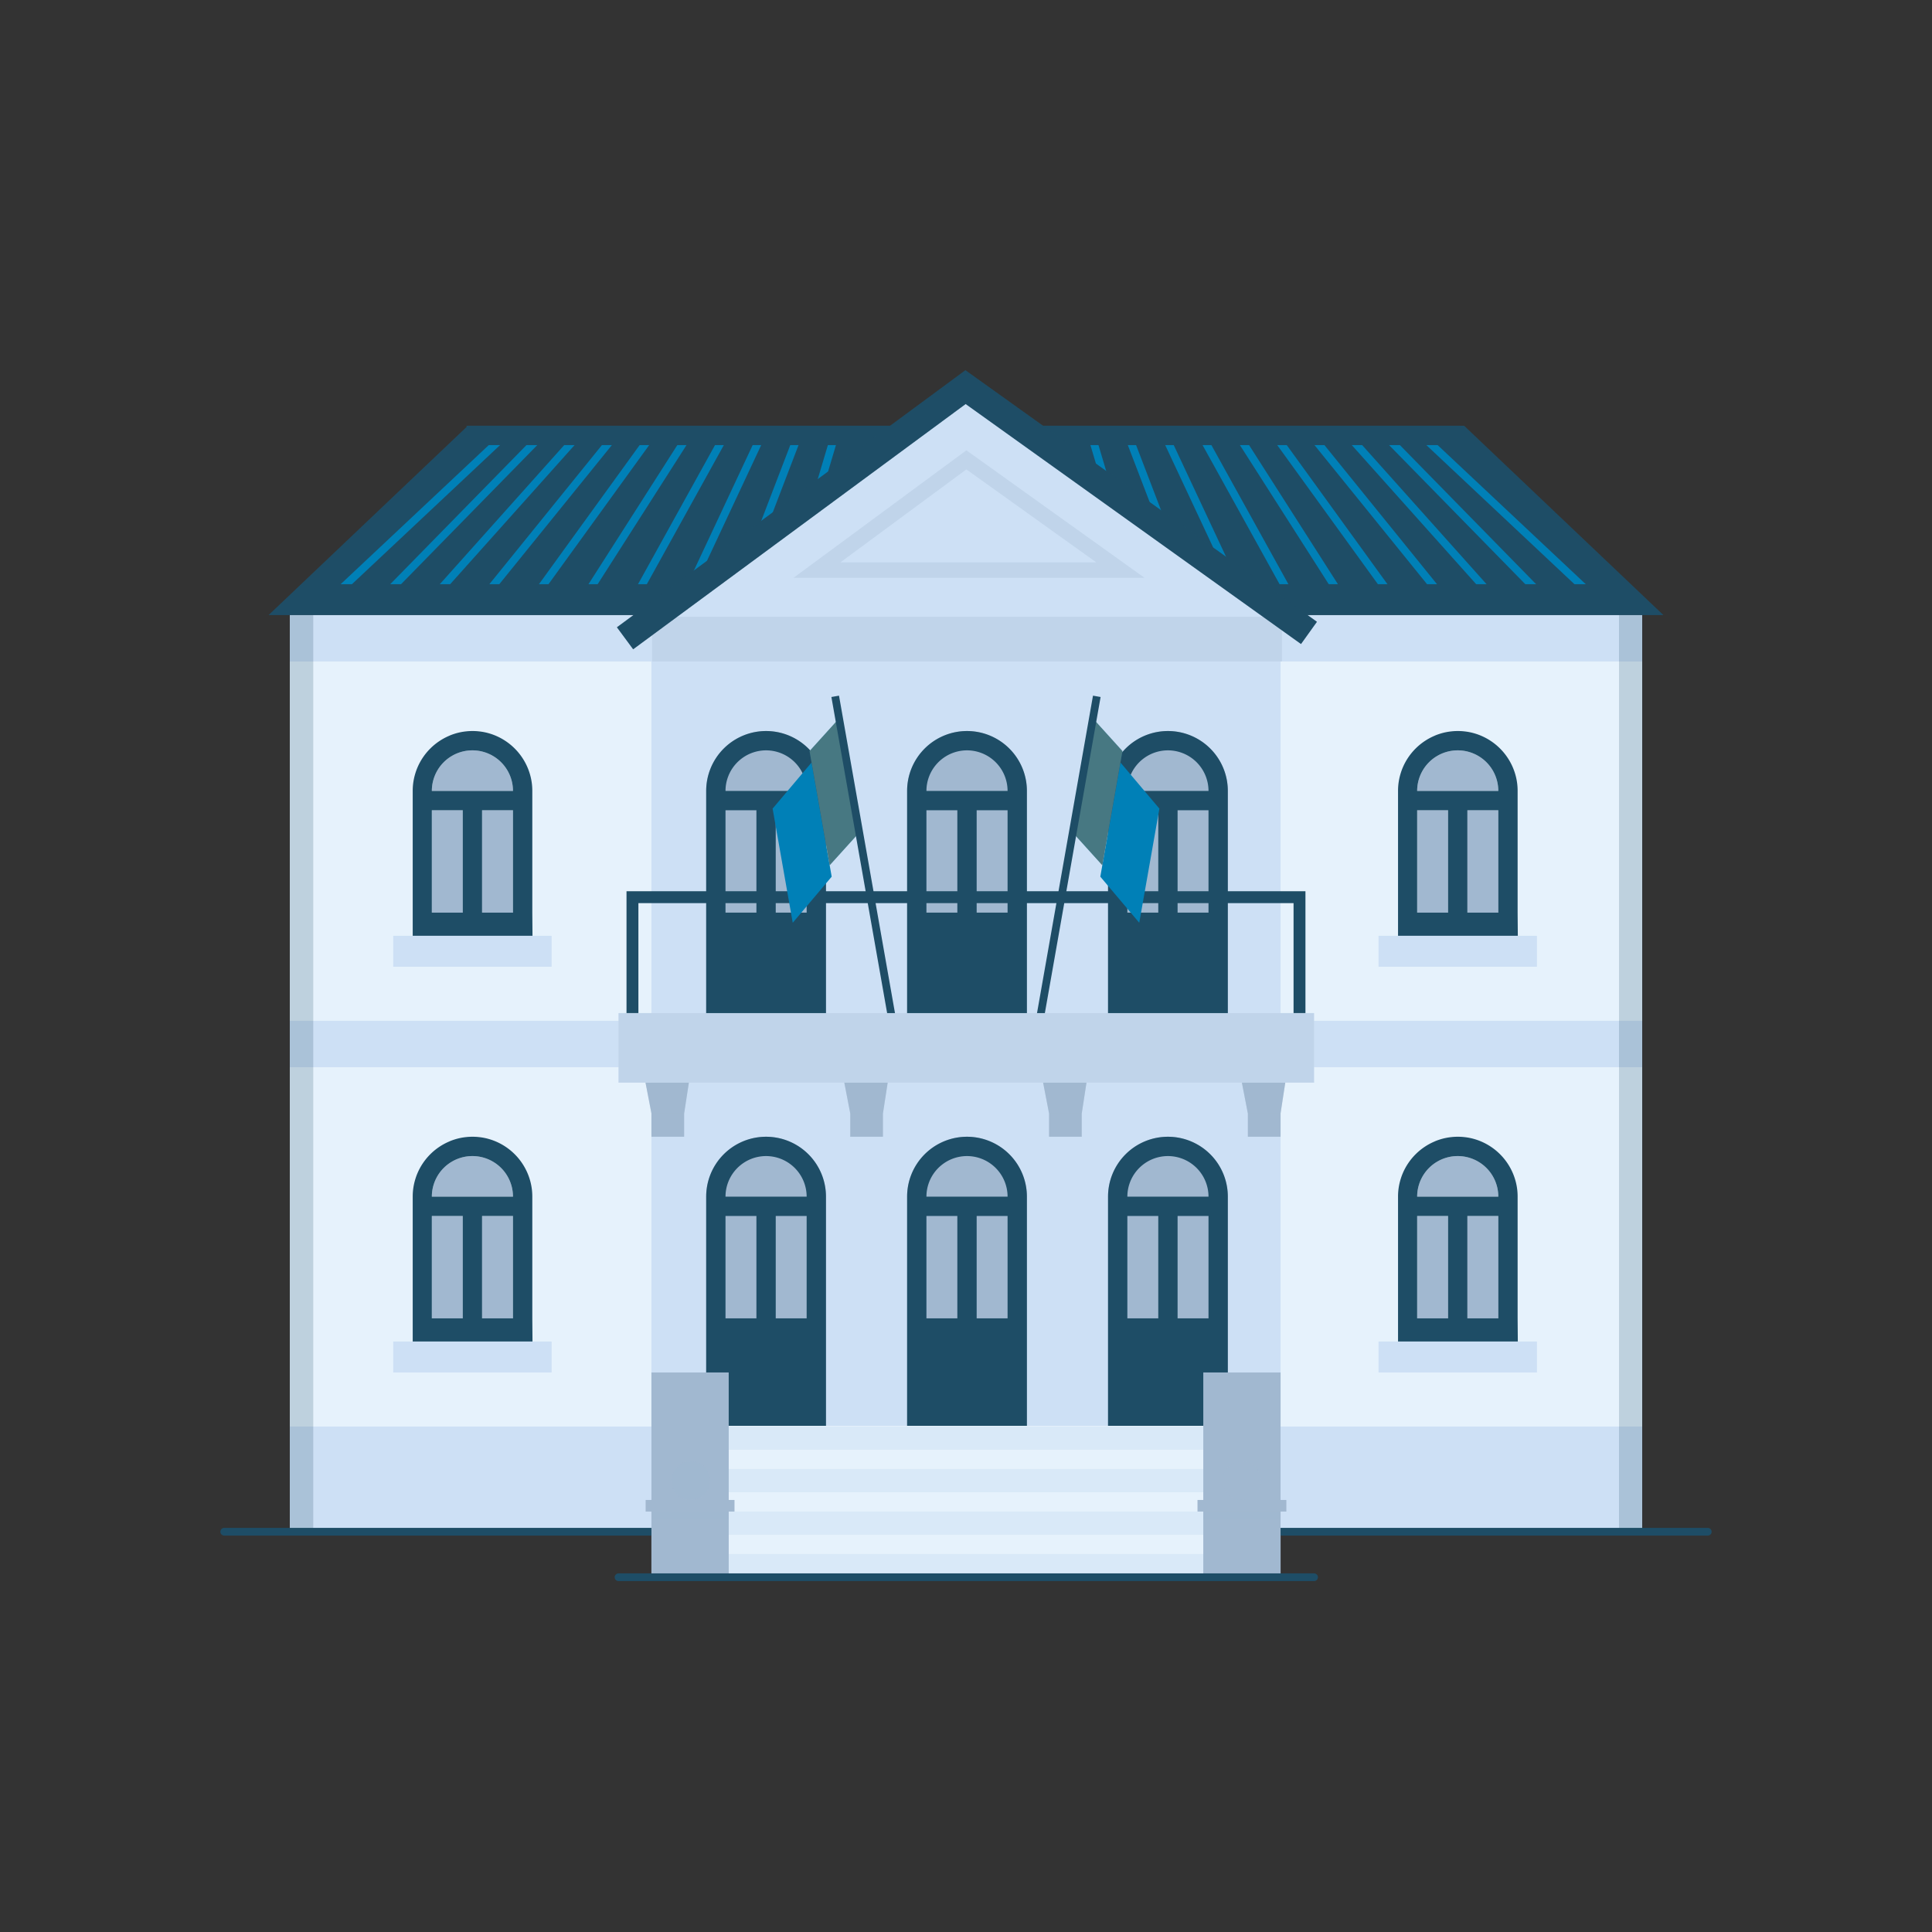 <svg xmlns="http://www.w3.org/2000/svg" viewBox="0 0 500 500"><rect x="0" y="0" width="500" height="500" fill="#333333" stroke="none"/><g style="isolation:isolate"><g id="Calque_2" data-name="Calque 2"><polygon points="69.5 159.19 430.5 159.19 378.93 110.19 121.07 110.19 69.5 159.19" style="fill:#1e4d66"/><rect x="75" y="164.19" width="350" height="233" style="fill:#e6f2fc"/><rect x="75" y="369.19" width="350" height="28" style="fill:#cde0f5"/><rect x="168.59" y="164.19" width="162.82" height="244" style="fill:#cde0f5"/><path d="M198.26,294.19h0a15.5,15.5,0,0,1,15.5,15.5v59.5a0,0,0,0,1,0,0h-31a0,0,0,0,1,0,0v-59.5A15.5,15.5,0,0,1,198.26,294.19Z" style="fill:#a1b8d0"/><path d="M198.26,294.19a15.5,15.5,0,0,0-15.5,15.5v59.5h31v-59.5A15.5,15.5,0,0,0,198.26,294.19Zm0,5a10.51,10.51,0,0,1,10.5,10.5h-21A10.51,10.51,0,0,1,198.26,299.19Zm-10.5,15.5h8v26.5h-8Zm13,26.5v-26.5h8v26.5Z" style="fill:#1e4d66"/><path d="M250.26,294.19h0a15.5,15.5,0,0,1,15.5,15.5v59.5a0,0,0,0,1,0,0h-31a0,0,0,0,1,0,0v-59.5A15.5,15.5,0,0,1,250.26,294.19Z" style="fill:#a1b8d0"/><path d="M250.26,294.19a15.5,15.5,0,0,0-15.5,15.5v59.5h31v-59.5A15.5,15.5,0,0,0,250.26,294.19Zm0,5a10.51,10.51,0,0,1,10.5,10.5h-21A10.51,10.51,0,0,1,250.26,299.19Zm-10.5,15.5h8v26.5h-8Zm13,26.5v-26.5h8v26.5Z" style="fill:#1e4d66"/><path d="M302.26,294.19h0a15.5,15.5,0,0,1,15.5,15.5v59.5a0,0,0,0,1,0,0h-31a0,0,0,0,1,0,0v-59.5A15.5,15.5,0,0,1,302.26,294.19Z" style="fill:#a1b8d0"/><path d="M302.26,294.19a15.5,15.5,0,0,0-15.5,15.5v59.5h31v-59.5A15.5,15.5,0,0,0,302.26,294.19Zm0,5a10.51,10.51,0,0,1,10.5,10.5h-21A10.51,10.51,0,0,1,302.26,299.19Zm-10.5,15.5h8v26.5h-8Zm13,26.5v-26.5h8v26.5Z" style="fill:#1e4d66"/><path d="M198.26,189.19h0a15.5,15.5,0,0,1,15.5,15.5v59.5a0,0,0,0,1,0,0h-31a0,0,0,0,1,0,0v-59.5A15.5,15.5,0,0,1,198.26,189.19Z" style="fill:#a1b8d0"/><path d="M198.26,189.19a15.5,15.5,0,0,0-15.5,15.5v59.5h31v-59.5A15.5,15.5,0,0,0,198.26,189.19Zm0,5a10.51,10.51,0,0,1,10.5,10.5h-21A10.51,10.51,0,0,1,198.26,194.19Zm-10.5,15.5h8v26.5h-8Zm13,26.5v-26.5h8v26.5Z" style="fill:#1e4d66"/><path d="M250.26,189.19h0a15.5,15.5,0,0,1,15.5,15.5v59.5a0,0,0,0,1,0,0h-31a0,0,0,0,1,0,0v-59.5A15.5,15.5,0,0,1,250.26,189.19Z" style="fill:#a1b8d0"/><path d="M250.26,189.19a15.5,15.5,0,0,0-15.5,15.5v59.5h31v-59.5A15.5,15.5,0,0,0,250.26,189.19Zm0,5a10.51,10.51,0,0,1,10.5,10.5h-21A10.51,10.51,0,0,1,250.26,194.19Zm-10.5,15.5h8v26.5h-8Zm13,26.5v-26.5h8v26.5Z" style="fill:#1e4d66"/><path d="M302.26,189.19h0a15.5,15.5,0,0,1,15.5,15.5v59.5a0,0,0,0,1,0,0h-31a0,0,0,0,1,0,0v-59.5A15.5,15.5,0,0,1,302.26,189.19Z" style="fill:#a1b8d0"/><path d="M302.26,189.19a15.5,15.5,0,0,0-15.5,15.5v59.5h31v-59.5A15.5,15.5,0,0,0,302.26,189.19Zm0,5a10.51,10.51,0,0,1,10.5,10.5h-21A10.51,10.51,0,0,1,302.26,194.19Zm-10.5,15.5h8v26.5h-8Zm13,26.5v-26.5h8v26.5Z" style="fill:#1e4d66"/><rect x="75" y="264.19" width="350" height="12" style="fill:#cde0f5"/><rect x="75" y="159.19" width="350" height="12" style="fill:#cde0f5"/><rect x="379.76" y="314.69" width="8" height="26.5" style="fill:#a1b8d0"/><rect x="366.76" y="314.69" width="8" height="26.5" style="fill:#a1b8d0"/><path d="M361.76,309.69h0a15.22,15.22,0,0,1,.7-4.61A15.22,15.22,0,0,0,361.76,309.69Z" style="fill:#a1b8d0"/><path d="M392.76,309.69a15.22,15.22,0,0,0-.7-4.61,15.22,15.22,0,0,1,.7,4.61Z" style="fill:#a1b8d0"/><path d="M377.26,299.19a10.51,10.51,0,0,0-10.5,10.5h21A10.51,10.51,0,0,0,377.26,299.19Z" style="fill:#a1b8d0"/><path d="M363,303.65a15.48,15.48,0,0,1,2.32-3.82A15.48,15.48,0,0,0,363,303.65Z" style="fill:#1e4d66"/><path d="M389.22,299.83a15.46,15.46,0,0,1,2.84,5.25A15.46,15.46,0,0,0,389.22,299.83Z" style="fill:#1e4d66"/><path d="M372.65,294.88a15.11,15.11,0,0,1,3-.61A15.11,15.11,0,0,0,372.65,294.88Z" style="fill:#1e4d66"/><path d="M378.84,294.27a15.07,15.07,0,0,1,3,.61A15.07,15.07,0,0,0,378.84,294.27Z" style="fill:#1e4d66"/><path d="M371.23,295.41a15.47,15.47,0,0,0-5.93,4.42A15.47,15.47,0,0,1,371.23,295.41Z" style="fill:#1e4d66"/><path d="M389.22,299.83a15.57,15.57,0,0,0-7.35-4.95A15.57,15.57,0,0,1,389.22,299.83Z" style="fill:#1e4d66"/><path d="M392.76,341.19v-31.5a15.22,15.22,0,0,0-.7-4.61,15.54,15.54,0,0,0-10.19-10.2,15.07,15.07,0,0,0-3-.61,13.82,13.82,0,0,0-1.58-.08,14,14,0,0,0-1.59.08,15.11,15.11,0,0,0-3,.61c-.49.16-1,.33-1.42.53a15.54,15.54,0,0,0-8.25,8.24,14.35,14.35,0,0,0-.52,1.43,15.22,15.22,0,0,0-.7,4.61v37.5h31Zm-18,0h-8v-26.5h8Zm13,0h-8v-26.5h8Zm-21-31.5a10.5,10.5,0,0,1,21,0Z" style="fill:#1e4d66"/><rect x="356.76" y="347.19" width="41" height="8" style="fill:#cde0f5"/><rect x="124.76" y="314.69" width="8" height="26.5" style="fill:#a1b8d0"/><rect x="111.76" y="314.69" width="8" height="26.5" style="fill:#a1b8d0"/><path d="M106.76,309.69h0a15.22,15.22,0,0,1,.7-4.61A15.22,15.22,0,0,0,106.76,309.69Z" style="fill:#a1b8d0"/><path d="M137.76,309.69a15.22,15.22,0,0,0-.7-4.61,15.22,15.22,0,0,1,.7,4.61Z" style="fill:#a1b8d0"/><path d="M122.26,299.19a10.51,10.51,0,0,0-10.5,10.5h21A10.51,10.51,0,0,0,122.26,299.19Z" style="fill:#a1b8d0"/><path d="M108,303.65a15.48,15.48,0,0,1,2.32-3.82A15.48,15.48,0,0,0,108,303.65Z" style="fill:#1e4d66"/><path d="M134.22,299.83a15.46,15.46,0,0,1,2.84,5.25A15.46,15.46,0,0,0,134.22,299.83Z" style="fill:#1e4d66"/><path d="M117.65,294.88a15.11,15.11,0,0,1,3-.61A15.11,15.11,0,0,0,117.65,294.88Z" style="fill:#1e4d66"/><path d="M123.84,294.27a15.07,15.07,0,0,1,3,.61A15.07,15.07,0,0,0,123.84,294.27Z" style="fill:#1e4d66"/><path d="M116.23,295.41a15.47,15.47,0,0,0-5.93,4.42A15.47,15.47,0,0,1,116.23,295.41Z" style="fill:#1e4d66"/><path d="M134.22,299.83a15.57,15.57,0,0,0-7.35-4.95A15.57,15.57,0,0,1,134.22,299.83Z" style="fill:#1e4d66"/><path d="M137.76,341.19v-31.5a15.22,15.22,0,0,0-.7-4.61,15.54,15.54,0,0,0-10.19-10.2,15.07,15.07,0,0,0-3-.61,13.82,13.82,0,0,0-1.58-.08,14,14,0,0,0-1.59.08,15.11,15.11,0,0,0-3,.61c-.49.16-1,.33-1.42.53a15.54,15.54,0,0,0-8.25,8.24,14.35,14.35,0,0,0-.52,1.43,15.22,15.22,0,0,0-.7,4.61v37.5h31Zm-18,0h-8v-26.5h8Zm13,0h-8v-26.5h8Zm-21-31.5a10.5,10.5,0,1,1,21,0Z" style="fill:#1e4d66"/><rect x="101.76" y="347.19" width="41" height="8" style="fill:#cde0f5"/><rect x="379.76" y="209.69" width="8" height="26.5" style="fill:#a1b8d0"/><rect x="366.76" y="209.69" width="8" height="26.5" style="fill:#a1b8d0"/><path d="M361.76,204.69h0a15.22,15.22,0,0,1,.7-4.61A15.22,15.22,0,0,0,361.76,204.69Z" style="fill:#a1b8d0"/><path d="M392.76,204.69a15.22,15.22,0,0,0-.7-4.61,15.22,15.22,0,0,1,.7,4.61Z" style="fill:#a1b8d0"/><path d="M377.26,194.19a10.51,10.51,0,0,0-10.5,10.5h21A10.51,10.51,0,0,0,377.26,194.19Z" style="fill:#a1b8d0"/><path d="M363,198.65a15.48,15.48,0,0,1,2.32-3.82A15.48,15.48,0,0,0,363,198.65Z" style="fill:#1e4d66"/><path d="M389.22,194.83a15.46,15.46,0,0,1,2.84,5.25A15.46,15.46,0,0,0,389.22,194.83Z" style="fill:#1e4d66"/><path d="M372.65,189.88a15.11,15.11,0,0,1,3-.61A15.11,15.11,0,0,0,372.65,189.88Z" style="fill:#1e4d66"/><path d="M378.84,189.27a15.07,15.07,0,0,1,3,.61A15.07,15.07,0,0,0,378.84,189.27Z" style="fill:#1e4d66"/><path d="M371.23,190.41a15.47,15.47,0,0,0-5.93,4.42A15.47,15.47,0,0,1,371.23,190.41Z" style="fill:#1e4d66"/><path d="M389.22,194.83a15.57,15.57,0,0,0-7.35-5A15.57,15.57,0,0,1,389.22,194.83Z" style="fill:#1e4d66"/><path d="M392.76,236.19v-31.5a15.22,15.22,0,0,0-.7-4.61,15.54,15.54,0,0,0-10.19-10.2,15.07,15.07,0,0,0-3-.61,13.82,13.82,0,0,0-1.58-.08,14,14,0,0,0-1.59.08,15.11,15.11,0,0,0-3,.61c-.49.16-1,.33-1.42.53a15.54,15.54,0,0,0-8.25,8.24,14.35,14.35,0,0,0-.52,1.43,15.22,15.22,0,0,0-.7,4.61v37.5h31Zm-18,0h-8v-26.5h8Zm13,0h-8v-26.5h8Zm-21-31.5a10.5,10.5,0,0,1,21,0Z" style="fill:#1e4d66"/><rect x="356.76" y="242.19" width="41" height="8" style="fill:#cde0f5"/><rect x="124.76" y="209.69" width="8" height="26.5" style="fill:#a1b8d0"/><rect x="111.76" y="209.69" width="8" height="26.5" style="fill:#a1b8d0"/><path d="M106.76,204.69h0a15.22,15.22,0,0,1,.7-4.61A15.22,15.22,0,0,0,106.76,204.69Z" style="fill:#a1b8d0"/><path d="M137.76,204.69a15.22,15.22,0,0,0-.7-4.61,15.22,15.22,0,0,1,.7,4.61Z" style="fill:#a1b8d0"/><path d="M122.26,194.19a10.51,10.51,0,0,0-10.5,10.5h21A10.51,10.51,0,0,0,122.26,194.19Z" style="fill:#a1b8d0"/><path d="M108,198.65a15.48,15.48,0,0,1,2.32-3.82A15.48,15.48,0,0,0,108,198.65Z" style="fill:#1e4d66"/><path d="M134.22,194.83a15.46,15.46,0,0,1,2.84,5.25A15.46,15.46,0,0,0,134.22,194.83Z" style="fill:#1e4d66"/><path d="M117.65,189.88a15.11,15.11,0,0,1,3-.61A15.11,15.11,0,0,0,117.65,189.88Z" style="fill:#1e4d66"/><path d="M123.84,189.27a15.07,15.07,0,0,1,3,.61A15.07,15.07,0,0,0,123.84,189.27Z" style="fill:#1e4d66"/><path d="M116.23,190.41a15.47,15.47,0,0,0-5.93,4.42A15.47,15.47,0,0,1,116.23,190.41Z" style="fill:#1e4d66"/><path d="M134.22,194.83a15.57,15.57,0,0,0-7.35-5A15.57,15.57,0,0,1,134.22,194.83Z" style="fill:#1e4d66"/><path d="M137.76,236.19v-31.5a15.22,15.22,0,0,0-.7-4.61,15.54,15.54,0,0,0-10.19-10.2,15.07,15.07,0,0,0-3-.61,13.82,13.82,0,0,0-1.58-.08,14,14,0,0,0-1.59.08,15.11,15.11,0,0,0-3,.61c-.49.16-1,.33-1.42.53a15.54,15.54,0,0,0-8.25,8.24,14.35,14.35,0,0,0-.52,1.43,15.22,15.22,0,0,0-.7,4.61v37.5h31Zm-18,0h-8v-26.5h8Zm13,0h-8v-26.5h8Zm-21-31.5a10.5,10.5,0,1,1,21,0Z" style="fill:#1e4d66"/><rect x="101.76" y="242.19" width="41" height="8" style="fill:#cde0f5"/><polygon points="178.28 280.19 177.06 288.13 177.06 294.19 168.59 294.19 168.59 288.13 167.06 280.19 178.28 280.19" style="fill:#a1b8d0"/><polygon points="167.06 280.19 168.59 288.13 177.06 288.13 178.28 280.19 167.06 280.19" style="fill:#a1b8d0;mix-blend-mode:multiply;opacity:0.3"/><polygon points="332.63 280.19 331.41 288.13 331.41 294.19 322.94 294.19 322.94 288.13 321.4 280.19 332.63 280.19" style="fill:#a1b8d0"/><polygon points="321.4 280.19 322.94 288.13 331.41 288.13 332.63 280.19 321.4 280.19" style="fill:#a1b8d0;mix-blend-mode:multiply;opacity:0.3"/><polygon points="281.18 280.19 279.96 288.13 279.96 294.19 271.49 294.19 271.49 288.13 269.96 280.19 281.18 280.19" style="fill:#a1b8d0"/><polygon points="269.96 280.19 271.49 288.13 279.96 288.13 281.18 280.19 269.96 280.19" style="fill:#a1b8d0;mix-blend-mode:multiply;opacity:0.3"/><polygon points="229.73 280.19 228.51 288.13 228.51 294.19 220.04 294.19 220.04 288.13 218.51 280.19 229.73 280.19" style="fill:#a1b8d0"/><polygon points="218.51 280.19 220.04 288.13 228.51 288.13 229.73 280.19 218.51 280.19" style="fill:#a1b8d0;mix-blend-mode:multiply;opacity:0.3"/><polyline points="163.68 262.19 163.68 232.19 336.31 232.19 336.31 262.19" style="fill:none;stroke:#1e4d66;stroke-miterlimit:10;stroke-width:3.078px"/><rect x="168.76" y="159.19" width="163" height="12" style="fill:#a1b8d0;mix-blend-mode:multiply;opacity:0.3"/><rect x="75" y="159.19" width="6.07" height="238" style="fill:#1e4d66;mix-blend-mode:multiply;opacity:0.2"/><rect x="419" y="159.19" width="6.07" height="238" style="fill:#1e4d66;mix-blend-mode:multiply;opacity:0.2"/><polygon points="215.24 226.88 205.16 238.81 199.95 209.27 210.03 197.34 215.24 226.88" style="fill:#0080b7"/><polygon points="222.37 215.47 214.72 223.93 209.51 194.38 217.16 185.93 222.37 215.47" style="fill:#0080b7"/><polygon points="222.37 215.47 214.72 223.93 209.51 194.38 217.16 185.93 222.37 215.47" style="fill:#ec6608;mix-blend-mode:multiply;opacity:0.3"/><line x1="216.15" y1="180.21" x2="231.05" y2="264.71" style="fill:none;stroke:#1e4d66;stroke-miterlimit:10;stroke-width:2px"/><polygon points="284.76 226.88 294.84 238.81 300.05 209.27 289.97 197.34 284.76 226.88" style="fill:#0080b7"/><polygon points="277.63 215.47 285.28 223.93 290.49 194.38 282.84 185.93 277.63 215.47" style="fill:#0080b7"/><polygon points="277.63 215.47 285.28 223.93 290.49 194.38 282.84 185.93 277.63 215.47" style="fill:#ec6608;mix-blend-mode:multiply;opacity:0.3"/><line x1="283.85" y1="180.21" x2="268.95" y2="264.71" style="fill:none;stroke:#1e4d66;stroke-miterlimit:10;stroke-width:2px"/><rect x="160.08" y="262.19" width="180" height="18" style="fill:#cde0f5"/><rect x="160.08" y="262.19" width="180" height="18" style="fill:#a1b8d0;mix-blend-mode:multiply;opacity:0.3"/><line x1="129.92" y1="113.34" x2="87.63" y2="153.06" style="fill:none;stroke:#0080b7;stroke-miterlimit:10;stroke-width:2px"/><line x1="139.46" y1="113.34" x2="100.56" y2="153.06" style="fill:none;stroke:#0080b7;stroke-miterlimit:10;stroke-width:2px"/><line x1="149.01" y1="113.34" x2="113.49" y2="153.06" style="fill:none;stroke:#0080b7;stroke-miterlimit:10;stroke-width:2px"/><line x1="158.56" y1="113.34" x2="126.42" y2="153.06" style="fill:none;stroke:#0080b7;stroke-miterlimit:10;stroke-width:2px"/><line x1="168.11" y1="113.34" x2="139.36" y2="153.06" style="fill:none;stroke:#0080b7;stroke-miterlimit:10;stroke-width:2px"/><line x1="177.66" y1="113.34" x2="152.29" y2="153.06" style="fill:none;stroke:#0080b7;stroke-miterlimit:10;stroke-width:2px"/><line x1="187.21" y1="113.34" x2="165.22" y2="153.06" style="fill:none;stroke:#0080b7;stroke-miterlimit:10;stroke-width:2px"/><line x1="196.76" y1="113.34" x2="178.15" y2="153.06" style="fill:none;stroke:#0080b7;stroke-miterlimit:10;stroke-width:2px"/><line x1="206.3" y1="113.34" x2="191.08" y2="153.06" style="fill:none;stroke:#0080b7;stroke-miterlimit:10;stroke-width:2px"/><line x1="215.85" y1="113.34" x2="204.01" y2="153.06" style="fill:none;stroke:#0080b7;stroke-miterlimit:10;stroke-width:2px"/><line x1="225.4" y1="113.34" x2="216.94" y2="153.06" style="fill:none;stroke:#0080b7;stroke-miterlimit:10;stroke-width:2px"/><line x1="234.95" y1="113.34" x2="229.88" y2="153.06" style="fill:none;stroke:#0080b7;stroke-miterlimit:10;stroke-width:2px"/><line x1="244.5" y1="113.34" x2="242.81" y2="153.06" style="fill:none;stroke:#0080b7;stroke-miterlimit:10;stroke-width:2px"/><line x1="254.05" y1="113.34" x2="255.74" y2="153.06" style="fill:none;stroke:#0080b7;stroke-miterlimit:10;stroke-width:2px"/><line x1="263.6" y1="113.34" x2="268.67" y2="153.06" style="fill:none;stroke:#0080b7;stroke-miterlimit:10;stroke-width:2px"/><line x1="273.14" y1="113.34" x2="281.6" y2="153.06" style="fill:none;stroke:#0080b7;stroke-miterlimit:10;stroke-width:2px"/><line x1="282.69" y1="113.34" x2="294.53" y2="153.06" style="fill:none;stroke:#0080b7;stroke-miterlimit:10;stroke-width:2px"/><line x1="292.24" y1="113.34" x2="307.46" y2="153.06" style="fill:none;stroke:#0080b7;stroke-miterlimit:10;stroke-width:2px"/><line x1="301.79" y1="113.34" x2="320.4" y2="153.06" style="fill:none;stroke:#0080b7;stroke-miterlimit:10;stroke-width:2px"/><line x1="311.34" y1="113.34" x2="333.33" y2="153.06" style="fill:none;stroke:#0080b7;stroke-miterlimit:10;stroke-width:2px"/><line x1="320.89" y1="113.34" x2="346.26" y2="153.06" style="fill:none;stroke:#0080b7;stroke-miterlimit:10;stroke-width:2px"/><line x1="330.44" y1="113.34" x2="359.19" y2="153.06" style="fill:none;stroke:#0080b7;stroke-miterlimit:10;stroke-width:2px"/><line x1="339.98" y1="113.34" x2="372.12" y2="153.06" style="fill:none;stroke:#0080b7;stroke-miterlimit:10;stroke-width:2px"/><line x1="349.53" y1="113.34" x2="385.05" y2="153.06" style="fill:none;stroke:#0080b7;stroke-miterlimit:10;stroke-width:2px"/><line x1="359.08" y1="113.34" x2="397.98" y2="153.06" style="fill:none;stroke:#0080b7;stroke-miterlimit:10;stroke-width:2px"/><line x1="368.63" y1="113.34" x2="410.92" y2="153.06" style="fill:none;stroke:#0080b7;stroke-miterlimit:10;stroke-width:2px"/><rect x="120.76" y="110.19" width="257" height="5" style="fill:#1e4d66"/><rect x="79.26" y="151.19" width="340" height="5" style="fill:#1e4d66"/><polygon points="168.76 159.62 249.88 100.19 331.76 159.62 168.76 159.62" style="fill:#cde0f5"/><polygon points="163.86 168.03 159.66 162.34 249.85 95.81 340.82 160.92 336.7 166.67 249.91 104.56 163.86 168.03" style="fill:#1e4d66"/><g style="mix-blend-mode:multiply;opacity:0.3"><polygon points="163.86 168.03 159.66 162.34 249.85 95.81 340.82 160.92 336.7 166.67 249.91 104.56 163.86 168.03" style="fill:#1e4d66"/></g><g style="mix-blend-mode:multiply;opacity:0.3"><path d="M250.1,121.48l33.62,24.06H217.49l32.61-24.06m0-4.94-44.74,33h90.85l-46.11-33Z" style="fill:#a1b8d0"/></g><line x1="58.03" y1="396.41" x2="441.97" y2="396.41" style="fill:none;stroke:#1e4d66;stroke-linecap:round;stroke-linejoin:round;stroke-width:2px"/><rect x="179" y="369" width="142" height="39" style="fill:#e6f2fc"/><rect x="188.5" y="369.19" width="123" height="6" style="fill:#cde0f5;mix-blend-mode:multiply;opacity:0.5"/><rect x="188.5" y="402.19" width="123" height="6" style="fill:#cde0f5;mix-blend-mode:multiply;opacity:0.5"/><rect x="188.5" y="391.19" width="123" height="6" style="fill:#cde0f5;mix-blend-mode:multiply;opacity:0.5"/><rect x="188.5" y="380.19" width="123" height="6" style="fill:#cde0f5;mix-blend-mode:multiply;opacity:0.5"/><rect x="167.09" y="388.19" width="23" height="3" style="fill:#a1b8d0"/><rect x="168.59" y="355.19" width="20" height="53" style="fill:#a1b8d0"/><rect x="311.41" y="355.19" width="20" height="53" style="fill:#a1b8d0"/><rect x="309.91" y="388.19" width="23" height="3" style="fill:#a1b8d0"/><polygon points="168.59 391.19 188.5 391.19 188.59 393.21 168.59 393.21 168.59 391.19" style="fill:#a1b8d0;mix-blend-mode:multiply;opacity:0.6"/><circle cx="178.76" cy="383.19" r="5" style="fill:#a1b8d0;mix-blend-mode:multiply;opacity:0.6"/><g style="mix-blend-mode:multiply;opacity:0.6"><circle cx="321.41" cy="383.19" r="5" style="fill:#a1b8d0"/></g><rect x="311.41" y="391.19" width="20" height="2.03" style="fill:#a1b8d0;mix-blend-mode:multiply;opacity:0.6"/><line x1="160.08" y1="408.19" x2="340.08" y2="408.19" style="fill:none;stroke:#1e4d66;stroke-linecap:round;stroke-linejoin:round;stroke-width:2px"/></g></g></svg>